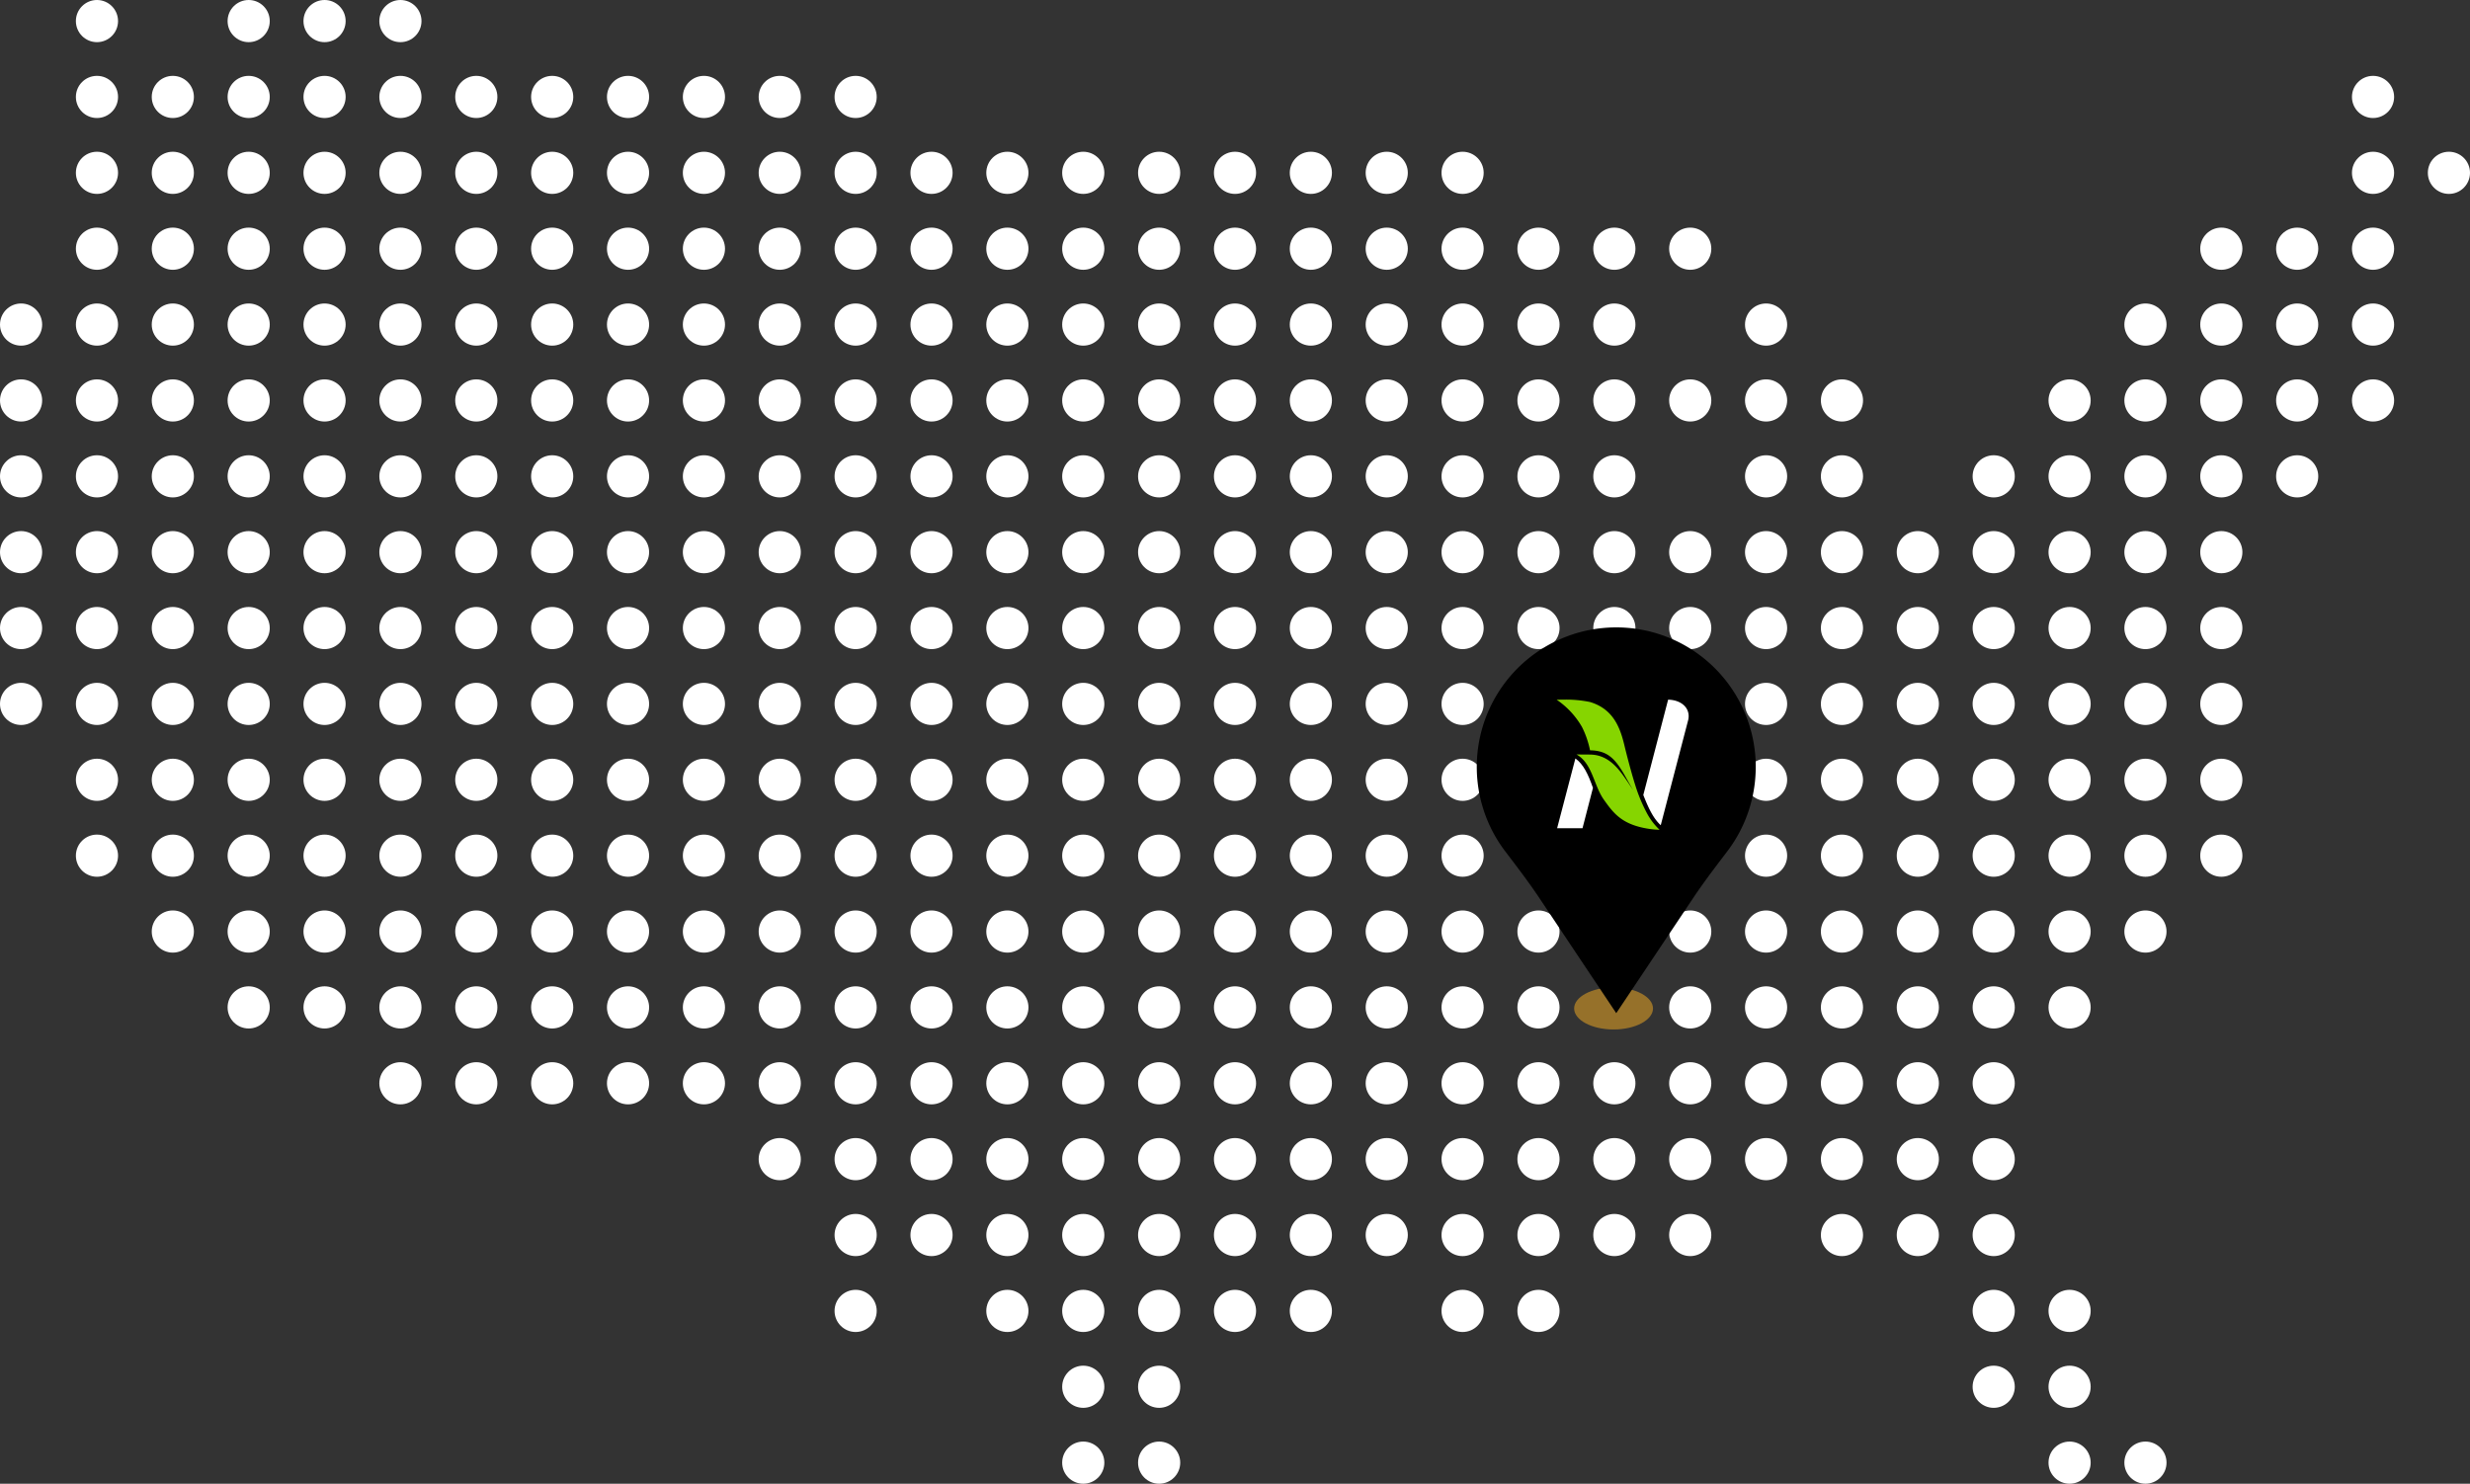 <svg id="map-n" xmlns="http://www.w3.org/2000/svg" width="469.774" height="282.188" viewBox="0 0 469.774 282.188">
  <rect x="0" y="0" width="469.774" height="282.188" fill="#333333" stroke="none"/>
  <g id="noun-usa-2554196">
    <circle id="Ellipse_8" data-name="Ellipse 8" cx="4.009" cy="4.009" r="4.009" transform="translate(14.432)" fill="#fff"/>
    <circle id="Ellipse_9" data-name="Ellipse 9" cx="4.009" cy="4.009" r="4.009" transform="translate(43.287)" fill="#fff"/>
    <circle id="Ellipse_10" data-name="Ellipse 10" cx="4.009" cy="4.009" r="4.009" transform="translate(57.72)" fill="#fff"/>
    <circle id="Ellipse_11" data-name="Ellipse 11" cx="4.009" cy="4.009" r="4.009" transform="translate(72.147)" fill="#fff"/>
    <circle id="Ellipse_12" data-name="Ellipse 12" cx="4.009" cy="4.009" r="4.009" transform="translate(14.432 14.427)" fill="#fff"/>
    <circle id="Ellipse_13" data-name="Ellipse 13" cx="4.009" cy="4.009" r="4.009" transform="translate(28.86 14.427)" fill="#fff"/>
    <circle id="Ellipse_14" data-name="Ellipse 14" cx="4.009" cy="4.009" r="4.009" transform="translate(43.287 14.427)" fill="#fff"/>
    <circle id="Ellipse_15" data-name="Ellipse 15" cx="4.009" cy="4.009" r="4.009" transform="translate(57.72 14.427)" fill="#fff"/>
    <circle id="Ellipse_16" data-name="Ellipse 16" cx="4.009" cy="4.009" r="4.009" transform="translate(72.147 14.427)" fill="#fff"/>
    <circle id="Ellipse_17" data-name="Ellipse 17" cx="4.009" cy="4.009" r="4.009" transform="translate(86.579 14.427)" fill="#fff"/>
    <circle id="Ellipse_18" data-name="Ellipse 18" cx="4.009" cy="4.009" r="4.009" transform="translate(101.012 14.427)" fill="#fff"/>
    <circle id="Ellipse_19" data-name="Ellipse 19" cx="4.009" cy="4.009" r="4.009" transform="translate(115.439 14.427)" fill="#fff"/>
    <circle id="Ellipse_20" data-name="Ellipse 20" cx="4.009" cy="4.009" r="4.009" transform="translate(129.872 14.427)" fill="#fff"/>
    <circle id="Ellipse_21" data-name="Ellipse 21" cx="4.009" cy="4.009" r="4.009" transform="translate(144.294 14.427)" fill="#fff"/>
    <circle id="Ellipse_22" data-name="Ellipse 22" cx="4.009" cy="4.009" r="4.009" transform="translate(158.726 14.427)" fill="#fff"/>
    <circle id="Ellipse_23" data-name="Ellipse 23" cx="4.009" cy="4.009" r="4.009" transform="translate(447.324 14.427)" fill="#fff"/>
    <circle id="Ellipse_24" data-name="Ellipse 24" cx="4.009" cy="4.009" r="4.009" transform="translate(14.432 28.86)" fill="#fff"/>
    <circle id="Ellipse_25" data-name="Ellipse 25" cx="4.009" cy="4.009" r="4.009" transform="translate(28.86 28.86)" fill="#fff"/>
    <circle id="Ellipse_26" data-name="Ellipse 26" cx="4.009" cy="4.009" r="4.009" transform="translate(43.287 28.86)" fill="#fff"/>
    <circle id="Ellipse_27" data-name="Ellipse 27" cx="4.009" cy="4.009" r="4.009" transform="translate(57.72 28.86)" fill="#fff"/>
    <circle id="Ellipse_28" data-name="Ellipse 28" cx="4.009" cy="4.009" r="4.009" transform="translate(72.147 28.86)" fill="#fff"/>
    <circle id="Ellipse_29" data-name="Ellipse 29" cx="4.009" cy="4.009" r="4.009" transform="translate(86.579 28.86)" fill="#fff"/>
    <circle id="Ellipse_30" data-name="Ellipse 30" cx="4.009" cy="4.009" r="4.009" transform="translate(101.012 28.86)" fill="#fff"/>
    <circle id="Ellipse_31" data-name="Ellipse 31" cx="4.009" cy="4.009" r="4.009" transform="translate(115.439 28.86)" fill="#fff"/>
    <circle id="Ellipse_32" data-name="Ellipse 32" cx="4.009" cy="4.009" r="4.009" transform="translate(129.872 28.86)" fill="#fff"/>
    <circle id="Ellipse_33" data-name="Ellipse 33" cx="4.009" cy="4.009" r="4.009" transform="translate(144.294 28.86)" fill="#fff"/>
    <circle id="Ellipse_34" data-name="Ellipse 34" cx="4.009" cy="4.009" r="4.009" transform="translate(158.726 28.86)" fill="#fff"/>
    <circle id="Ellipse_35" data-name="Ellipse 35" cx="4.009" cy="4.009" r="4.009" transform="translate(173.159 28.86)" fill="#fff"/>
    <circle id="Ellipse_36" data-name="Ellipse 36" cx="4.009" cy="4.009" r="4.009" transform="translate(187.586 28.86)" fill="#fff"/>
    <circle id="Ellipse_37" data-name="Ellipse 37" cx="4.009" cy="4.009" r="4.009" transform="translate(202.018 28.86)" fill="#fff"/>
    <circle id="Ellipse_38" data-name="Ellipse 38" cx="4.009" cy="4.009" r="4.009" transform="translate(216.451 28.86)" fill="#fff"/>
    <circle id="Ellipse_39" data-name="Ellipse 39" cx="4.009" cy="4.009" r="4.009" transform="translate(230.878 28.86)" fill="#fff"/>
    <circle id="Ellipse_40" data-name="Ellipse 40" cx="4.009" cy="4.009" r="4.009" transform="translate(245.305 28.86)" fill="#fff"/>
    <circle id="Ellipse_41" data-name="Ellipse 41" cx="4.009" cy="4.009" r="4.009" transform="translate(259.738 28.86)" fill="#fff"/>
    <circle id="Ellipse_42" data-name="Ellipse 42" cx="4.009" cy="4.009" r="4.009" transform="translate(274.165 28.86)" fill="#fff"/>
    <circle id="Ellipse_43" data-name="Ellipse 43" cx="4.009" cy="4.009" r="4.009" transform="translate(447.324 28.86)" fill="#fff"/>
    <circle id="Ellipse_44" data-name="Ellipse 44" cx="4.009" cy="4.009" r="4.009" transform="translate(461.756 28.86)" fill="#fff"/>
    <circle id="Ellipse_45" data-name="Ellipse 45" cx="4.009" cy="4.009" r="4.009" transform="translate(14.432 43.292)" fill="#fff"/>
    <circle id="Ellipse_46" data-name="Ellipse 46" cx="4.009" cy="4.009" r="4.009" transform="translate(28.86 43.292)" fill="#fff"/>
    <circle id="Ellipse_47" data-name="Ellipse 47" cx="4.009" cy="4.009" r="4.009" transform="translate(43.287 43.292)" fill="#fff"/>
    <circle id="Ellipse_48" data-name="Ellipse 48" cx="4.009" cy="4.009" r="4.009" transform="translate(57.72 43.292)" fill="#fff"/>
    <circle id="Ellipse_49" data-name="Ellipse 49" cx="4.009" cy="4.009" r="4.009" transform="translate(72.147 43.292)" fill="#fff"/>
    <circle id="Ellipse_50" data-name="Ellipse 50" cx="4.009" cy="4.009" r="4.009" transform="translate(86.579 43.292)" fill="#fff"/>
    <circle id="Ellipse_51" data-name="Ellipse 51" cx="4.009" cy="4.009" r="4.009" transform="translate(101.012 43.292)" fill="#fff"/>
    <circle id="Ellipse_52" data-name="Ellipse 52" cx="4.009" cy="4.009" r="4.009" transform="translate(115.439 43.292)" fill="#fff"/>
    <circle id="Ellipse_53" data-name="Ellipse 53" cx="4.009" cy="4.009" r="4.009" transform="translate(129.872 43.292)" fill="#fff"/>
    <circle id="Ellipse_54" data-name="Ellipse 54" cx="4.009" cy="4.009" r="4.009" transform="translate(144.294 43.292)" fill="#fff"/>
    <circle id="Ellipse_55" data-name="Ellipse 55" cx="4.009" cy="4.009" r="4.009" transform="translate(158.726 43.292)" fill="#fff"/>
    <circle id="Ellipse_56" data-name="Ellipse 56" cx="4.009" cy="4.009" r="4.009" transform="translate(173.159 43.292)" fill="#fff"/>
    <circle id="Ellipse_57" data-name="Ellipse 57" cx="4.009" cy="4.009" r="4.009" transform="translate(187.586 43.292)" fill="#fff"/>
    <circle id="Ellipse_58" data-name="Ellipse 58" cx="4.009" cy="4.009" r="4.009" transform="translate(202.018 43.292)" fill="#fff"/>
    <circle id="Ellipse_59" data-name="Ellipse 59" cx="4.009" cy="4.009" r="4.009" transform="translate(216.451 43.292)" fill="#fff"/>
    <circle id="Ellipse_60" data-name="Ellipse 60" cx="4.009" cy="4.009" r="4.009" transform="translate(230.878 43.292)" fill="#fff"/>
    <circle id="Ellipse_61" data-name="Ellipse 61" cx="4.009" cy="4.009" r="4.009" transform="translate(245.305 43.292)" fill="#fff"/>
    <circle id="Ellipse_62" data-name="Ellipse 62" cx="4.009" cy="4.009" r="4.009" transform="translate(259.738 43.292)" fill="#fff"/>
    <circle id="Ellipse_63" data-name="Ellipse 63" cx="4.009" cy="4.009" r="4.009" transform="translate(274.165 43.292)" fill="#fff"/>
    <circle id="Ellipse_64" data-name="Ellipse 64" cx="4.009" cy="4.009" r="4.009" transform="translate(288.598 43.292)" fill="#fff"/>
    <circle id="Ellipse_65" data-name="Ellipse 65" cx="4.009" cy="4.009" r="4.009" transform="translate(303.03 43.292)" fill="#fff"/>
    <circle id="Ellipse_66" data-name="Ellipse 66" cx="4.009" cy="4.009" r="4.009" transform="translate(317.458 43.292)" fill="#fff"/>
    <circle id="Ellipse_67" data-name="Ellipse 67" cx="4.009" cy="4.009" r="4.009" transform="translate(418.469 43.292)" fill="#fff"/>
    <circle id="Ellipse_68" data-name="Ellipse 68" cx="4.009" cy="4.009" r="4.009" transform="translate(432.897 43.292)" fill="#fff"/>
    <circle id="Ellipse_69" data-name="Ellipse 69" cx="4.009" cy="4.009" r="4.009" transform="translate(447.324 43.292)" fill="#fff"/>
    <circle id="Ellipse_70" data-name="Ellipse 70" cx="4.009" cy="4.009" r="4.009" transform="translate(0 57.72)" fill="#fff"/>
    <circle id="Ellipse_71" data-name="Ellipse 71" cx="4.009" cy="4.009" r="4.009" transform="translate(14.432 57.72)" fill="#fff"/>
    <circle id="Ellipse_72" data-name="Ellipse 72" cx="4.009" cy="4.009" r="4.009" transform="translate(28.86 57.72)" fill="#fff"/>
    <circle id="Ellipse_73" data-name="Ellipse 73" cx="4.009" cy="4.009" r="4.009" transform="translate(43.287 57.72)" fill="#fff"/>
    <circle id="Ellipse_74" data-name="Ellipse 74" cx="4.009" cy="4.009" r="4.009" transform="translate(57.72 57.72)" fill="#fff"/>
    <circle id="Ellipse_75" data-name="Ellipse 75" cx="4.009" cy="4.009" r="4.009" transform="translate(72.147 57.72)" fill="#fff"/>
    <circle id="Ellipse_76" data-name="Ellipse 76" cx="4.009" cy="4.009" r="4.009" transform="translate(86.579 57.72)" fill="#fff"/>
    <circle id="Ellipse_77" data-name="Ellipse 77" cx="4.009" cy="4.009" r="4.009" transform="translate(101.012 57.72)" fill="#fff"/>
    <circle id="Ellipse_78" data-name="Ellipse 78" cx="4.009" cy="4.009" r="4.009" transform="translate(115.439 57.72)" fill="#fff"/>
    <circle id="Ellipse_79" data-name="Ellipse 79" cx="4.009" cy="4.009" r="4.009" transform="translate(129.872 57.72)" fill="#fff"/>
    <circle id="Ellipse_80" data-name="Ellipse 80" cx="4.009" cy="4.009" r="4.009" transform="translate(144.294 57.72)" fill="#fff"/>
    <circle id="Ellipse_81" data-name="Ellipse 81" cx="4.009" cy="4.009" r="4.009" transform="translate(158.726 57.72)" fill="#fff"/>
    <circle id="Ellipse_82" data-name="Ellipse 82" cx="4.009" cy="4.009" r="4.009" transform="translate(173.159 57.72)" fill="#fff"/>
    <circle id="Ellipse_83" data-name="Ellipse 83" cx="4.009" cy="4.009" r="4.009" transform="translate(187.586 57.72)" fill="#fff"/>
    <circle id="Ellipse_84" data-name="Ellipse 84" cx="4.009" cy="4.009" r="4.009" transform="translate(202.018 57.72)" fill="#fff"/>
    <circle id="Ellipse_85" data-name="Ellipse 85" cx="4.009" cy="4.009" r="4.009" transform="translate(216.451 57.72)" fill="#fff"/>
    <circle id="Ellipse_86" data-name="Ellipse 86" cx="4.009" cy="4.009" r="4.009" transform="translate(230.878 57.72)" fill="#fff"/>
    <circle id="Ellipse_87" data-name="Ellipse 87" cx="4.009" cy="4.009" r="4.009" transform="translate(245.305 57.72)" fill="#fff"/>
    <circle id="Ellipse_88" data-name="Ellipse 88" cx="4.009" cy="4.009" r="4.009" transform="translate(259.738 57.72)" fill="#fff"/>
    <circle id="Ellipse_89" data-name="Ellipse 89" cx="4.009" cy="4.009" r="4.009" transform="translate(274.165 57.72)" fill="#fff"/>
    <circle id="Ellipse_90" data-name="Ellipse 90" cx="4.009" cy="4.009" r="4.009" transform="translate(288.598 57.72)" fill="#fff"/>
    <circle id="Ellipse_91" data-name="Ellipse 91" cx="4.009" cy="4.009" r="4.009" transform="translate(303.03 57.72)" fill="#fff"/>
    <circle id="Ellipse_92" data-name="Ellipse 92" cx="4.009" cy="4.009" r="4.009" transform="translate(331.885 57.72)" fill="#fff"/>
    <circle id="Ellipse_93" data-name="Ellipse 93" cx="4.009" cy="4.009" r="4.009" transform="translate(404.037 57.72)" fill="#fff"/>
    <circle id="Ellipse_94" data-name="Ellipse 94" cx="4.009" cy="4.009" r="4.009" transform="translate(418.469 57.72)" fill="#fff"/>
    <circle id="Ellipse_95" data-name="Ellipse 95" cx="4.009" cy="4.009" r="4.009" transform="translate(432.897 57.72)" fill="#fff"/>
    <circle id="Ellipse_96" data-name="Ellipse 96" cx="4.009" cy="4.009" r="4.009" transform="translate(447.324 57.72)" fill="#fff"/>
    <circle id="Ellipse_97" data-name="Ellipse 97" cx="4.009" cy="4.009" r="4.009" transform="translate(0 72.152)" fill="#fff"/>
    <circle id="Ellipse_98" data-name="Ellipse 98" cx="4.009" cy="4.009" r="4.009" transform="translate(14.432 72.152)" fill="#fff"/>
    <circle id="Ellipse_99" data-name="Ellipse 99" cx="4.009" cy="4.009" r="4.009" transform="translate(28.86 72.152)" fill="#fff"/>
    <circle id="Ellipse_100" data-name="Ellipse 100" cx="4.009" cy="4.009" r="4.009" transform="translate(43.287 72.152)" fill="#fff"/>
    <circle id="Ellipse_101" data-name="Ellipse 101" cx="4.009" cy="4.009" r="4.009" transform="translate(57.72 72.152)" fill="#fff"/>
    <circle id="Ellipse_102" data-name="Ellipse 102" cx="4.009" cy="4.009" r="4.009" transform="translate(72.147 72.152)" fill="#fff"/>
    <circle id="Ellipse_103" data-name="Ellipse 103" cx="4.009" cy="4.009" r="4.009" transform="translate(86.579 72.152)" fill="#fff"/>
    <circle id="Ellipse_104" data-name="Ellipse 104" cx="4.009" cy="4.009" r="4.009" transform="translate(101.012 72.152)" fill="#fff"/>
    <circle id="Ellipse_105" data-name="Ellipse 105" cx="4.009" cy="4.009" r="4.009" transform="translate(115.439 72.152)" fill="#fff"/>
    <circle id="Ellipse_106" data-name="Ellipse 106" cx="4.009" cy="4.009" r="4.009" transform="translate(129.872 72.152)" fill="#fff"/>
    <circle id="Ellipse_107" data-name="Ellipse 107" cx="4.009" cy="4.009" r="4.009" transform="translate(144.294 72.152)" fill="#fff"/>
    <circle id="Ellipse_108" data-name="Ellipse 108" cx="4.009" cy="4.009" r="4.009" transform="translate(158.726 72.152)" fill="#fff"/>
    <circle id="Ellipse_109" data-name="Ellipse 109" cx="4.009" cy="4.009" r="4.009" transform="translate(173.159 72.152)" fill="#fff"/>
    <circle id="Ellipse_110" data-name="Ellipse 110" cx="4.009" cy="4.009" r="4.009" transform="translate(187.586 72.152)" fill="#fff"/>
    <circle id="Ellipse_111" data-name="Ellipse 111" cx="4.009" cy="4.009" r="4.009" transform="translate(202.018 72.152)" fill="#fff"/>
    <circle id="Ellipse_112" data-name="Ellipse 112" cx="4.009" cy="4.009" r="4.009" transform="translate(216.451 72.152)" fill="#fff"/>
    <circle id="Ellipse_113" data-name="Ellipse 113" cx="4.009" cy="4.009" r="4.009" transform="translate(230.878 72.152)" fill="#fff"/>
    <circle id="Ellipse_114" data-name="Ellipse 114" cx="4.009" cy="4.009" r="4.009" transform="translate(245.305 72.152)" fill="#fff"/>
    <circle id="Ellipse_115" data-name="Ellipse 115" cx="4.009" cy="4.009" r="4.009" transform="translate(259.738 72.152)" fill="#fff"/>
    <circle id="Ellipse_116" data-name="Ellipse 116" cx="4.009" cy="4.009" r="4.009" transform="translate(274.165 72.152)" fill="#fff"/>
    <circle id="Ellipse_117" data-name="Ellipse 117" cx="4.009" cy="4.009" r="4.009" transform="translate(288.598 72.152)" fill="#fff"/>
    <circle id="Ellipse_118" data-name="Ellipse 118" cx="4.009" cy="4.009" r="4.009" transform="translate(303.03 72.152)" fill="#fff"/>
    <circle id="Ellipse_119" data-name="Ellipse 119" cx="4.009" cy="4.009" r="4.009" transform="translate(317.458 72.152)" fill="#fff"/>
    <circle id="Ellipse_120" data-name="Ellipse 120" cx="4.009" cy="4.009" r="4.009" transform="translate(331.885 72.152)" fill="#fff"/>
    <circle id="Ellipse_121" data-name="Ellipse 121" cx="4.009" cy="4.009" r="4.009" transform="translate(346.317 72.152)" fill="#fff"/>
    <circle id="Ellipse_122" data-name="Ellipse 122" cx="4.009" cy="4.009" r="4.009" transform="translate(389.61 72.152)" fill="#fff"/>
    <circle id="Ellipse_123" data-name="Ellipse 123" cx="4.009" cy="4.009" r="4.009" transform="translate(404.037 72.152)" fill="#fff"/>
    <circle id="Ellipse_124" data-name="Ellipse 124" cx="4.009" cy="4.009" r="4.009" transform="translate(418.469 72.152)" fill="#fff"/>
    <circle id="Ellipse_125" data-name="Ellipse 125" cx="4.009" cy="4.009" r="4.009" transform="translate(432.897 72.152)" fill="#fff"/>
    <circle id="Ellipse_126" data-name="Ellipse 126" cx="4.009" cy="4.009" r="4.009" transform="translate(447.324 72.152)" fill="#fff"/>
    <circle id="Ellipse_127" data-name="Ellipse 127" cx="4.009" cy="4.009" r="4.009" transform="translate(0 86.585)" fill="#fff"/>
    <circle id="Ellipse_128" data-name="Ellipse 128" cx="4.009" cy="4.009" r="4.009" transform="translate(14.432 86.585)" fill="#fff"/>
    <circle id="Ellipse_129" data-name="Ellipse 129" cx="4.009" cy="4.009" r="4.009" transform="translate(28.86 86.585)" fill="#fff"/>
    <circle id="Ellipse_130" data-name="Ellipse 130" cx="4.009" cy="4.009" r="4.009" transform="translate(43.287 86.585)" fill="#fff"/>
    <circle id="Ellipse_131" data-name="Ellipse 131" cx="4.009" cy="4.009" r="4.009" transform="translate(57.72 86.585)" fill="#fff"/>
    <circle id="Ellipse_132" data-name="Ellipse 132" cx="4.009" cy="4.009" r="4.009" transform="translate(72.147 86.585)" fill="#fff"/>
    <circle id="Ellipse_133" data-name="Ellipse 133" cx="4.009" cy="4.009" r="4.009" transform="translate(86.579 86.585)" fill="#fff"/>
    <circle id="Ellipse_134" data-name="Ellipse 134" cx="4.009" cy="4.009" r="4.009" transform="translate(101.012 86.585)" fill="#fff"/>
    <circle id="Ellipse_135" data-name="Ellipse 135" cx="4.009" cy="4.009" r="4.009" transform="translate(115.439 86.585)" fill="#fff"/>
    <circle id="Ellipse_136" data-name="Ellipse 136" cx="4.009" cy="4.009" r="4.009" transform="translate(129.872 86.585)" fill="#fff"/>
    <circle id="Ellipse_137" data-name="Ellipse 137" cx="4.009" cy="4.009" r="4.009" transform="translate(144.294 86.585)" fill="#fff"/>
    <circle id="Ellipse_138" data-name="Ellipse 138" cx="4.009" cy="4.009" r="4.009" transform="translate(158.726 86.585)" fill="#fff"/>
    <circle id="Ellipse_139" data-name="Ellipse 139" cx="4.009" cy="4.009" r="4.009" transform="translate(173.159 86.585)" fill="#fff"/>
    <circle id="Ellipse_140" data-name="Ellipse 140" cx="4.009" cy="4.009" r="4.009" transform="translate(187.586 86.585)" fill="#fff"/>
    <circle id="Ellipse_141" data-name="Ellipse 141" cx="4.009" cy="4.009" r="4.009" transform="translate(202.018 86.585)" fill="#fff"/>
    <circle id="Ellipse_142" data-name="Ellipse 142" cx="4.009" cy="4.009" r="4.009" transform="translate(216.451 86.585)" fill="#fff"/>
    <circle id="Ellipse_143" data-name="Ellipse 143" cx="4.009" cy="4.009" r="4.009" transform="translate(230.878 86.585)" fill="#fff"/>
    <circle id="Ellipse_144" data-name="Ellipse 144" cx="4.009" cy="4.009" r="4.009" transform="translate(245.305 86.585)" fill="#fff"/>
    <circle id="Ellipse_145" data-name="Ellipse 145" cx="4.009" cy="4.009" r="4.009" transform="translate(259.738 86.585)" fill="#fff"/>
    <circle id="Ellipse_146" data-name="Ellipse 146" cx="4.009" cy="4.009" r="4.009" transform="translate(274.165 86.585)" fill="#fff"/>
    <circle id="Ellipse_147" data-name="Ellipse 147" cx="4.009" cy="4.009" r="4.009" transform="translate(288.598 86.585)" fill="#fff"/>
    <circle id="Ellipse_148" data-name="Ellipse 148" cx="4.009" cy="4.009" r="4.009" transform="translate(303.03 86.585)" fill="#fff"/>
    <circle id="Ellipse_149" data-name="Ellipse 149" cx="4.009" cy="4.009" r="4.009" transform="translate(331.885 86.585)" fill="#fff"/>
    <circle id="Ellipse_150" data-name="Ellipse 150" cx="4.009" cy="4.009" r="4.009" transform="translate(346.317 86.585)" fill="#fff"/>
    <circle id="Ellipse_151" data-name="Ellipse 151" cx="4.009" cy="4.009" r="4.009" transform="translate(375.177 86.585)" fill="#fff"/>
    <circle id="Ellipse_152" data-name="Ellipse 152" cx="4.009" cy="4.009" r="4.009" transform="translate(389.61 86.585)" fill="#fff"/>
    <circle id="Ellipse_153" data-name="Ellipse 153" cx="4.009" cy="4.009" r="4.009" transform="translate(404.037 86.585)" fill="#fff"/>
    <circle id="Ellipse_154" data-name="Ellipse 154" cx="4.009" cy="4.009" r="4.009" transform="translate(418.469 86.585)" fill="#fff"/>
    <circle id="Ellipse_155" data-name="Ellipse 155" cx="4.009" cy="4.009" r="4.009" transform="translate(432.897 86.585)" fill="#fff"/>
    <circle id="Ellipse_156" data-name="Ellipse 156" cx="4.009" cy="4.009" r="4.009" transform="translate(0 101.007)" fill="#fff"/>
    <circle id="Ellipse_157" data-name="Ellipse 157" cx="4.009" cy="4.009" r="4.009" transform="translate(14.432 101.007)" fill="#fff"/>
    <circle id="Ellipse_158" data-name="Ellipse 158" cx="4.009" cy="4.009" r="4.009" transform="translate(28.86 101.007)" fill="#fff"/>
    <circle id="Ellipse_159" data-name="Ellipse 159" cx="4.009" cy="4.009" r="4.009" transform="translate(43.287 101.007)" fill="#fff"/>
    <circle id="Ellipse_160" data-name="Ellipse 160" cx="4.009" cy="4.009" r="4.009" transform="translate(57.72 101.007)" fill="#fff"/>
    <circle id="Ellipse_161" data-name="Ellipse 161" cx="4.009" cy="4.009" r="4.009" transform="translate(72.147 101.007)" fill="#fff"/>
    <circle id="Ellipse_162" data-name="Ellipse 162" cx="4.009" cy="4.009" r="4.009" transform="translate(86.579 101.007)" fill="#fff"/>
    <circle id="Ellipse_163" data-name="Ellipse 163" cx="4.009" cy="4.009" r="4.009" transform="translate(101.012 101.007)" fill="#fff"/>
    <circle id="Ellipse_164" data-name="Ellipse 164" cx="4.009" cy="4.009" r="4.009" transform="translate(115.439 101.007)" fill="#fff"/>
    <circle id="Ellipse_165" data-name="Ellipse 165" cx="4.009" cy="4.009" r="4.009" transform="translate(129.872 101.007)" fill="#fff"/>
    <circle id="Ellipse_166" data-name="Ellipse 166" cx="4.009" cy="4.009" r="4.009" transform="translate(144.294 101.007)" fill="#fff"/>
    <circle id="Ellipse_167" data-name="Ellipse 167" cx="4.009" cy="4.009" r="4.009" transform="translate(158.726 101.007)" fill="#fff"/>
    <circle id="Ellipse_168" data-name="Ellipse 168" cx="4.009" cy="4.009" r="4.009" transform="translate(173.159 101.007)" fill="#fff"/>
    <circle id="Ellipse_169" data-name="Ellipse 169" cx="4.009" cy="4.009" r="4.009" transform="translate(187.586 101.007)" fill="#fff"/>
    <circle id="Ellipse_170" data-name="Ellipse 170" cx="4.009" cy="4.009" r="4.009" transform="translate(202.018 101.007)" fill="#fff"/>
    <circle id="Ellipse_171" data-name="Ellipse 171" cx="4.009" cy="4.009" r="4.009" transform="translate(216.451 101.007)" fill="#fff"/>
    <circle id="Ellipse_172" data-name="Ellipse 172" cx="4.009" cy="4.009" r="4.009" transform="translate(230.878 101.007)" fill="#fff"/>
    <circle id="Ellipse_173" data-name="Ellipse 173" cx="4.009" cy="4.009" r="4.009" transform="translate(245.305 101.007)" fill="#fff"/>
    <circle id="Ellipse_174" data-name="Ellipse 174" cx="4.009" cy="4.009" r="4.009" transform="translate(259.738 101.007)" fill="#fff"/>
    <circle id="Ellipse_175" data-name="Ellipse 175" cx="4.009" cy="4.009" r="4.009" transform="translate(274.165 101.007)" fill="#fff"/>
    <circle id="Ellipse_176" data-name="Ellipse 176" cx="4.009" cy="4.009" r="4.009" transform="translate(288.598 101.007)" fill="#fff"/>
    <circle id="Ellipse_177" data-name="Ellipse 177" cx="4.009" cy="4.009" r="4.009" transform="translate(303.03 101.007)" fill="#fff"/>
    <circle id="Ellipse_178" data-name="Ellipse 178" cx="4.009" cy="4.009" r="4.009" transform="translate(317.458 101.007)" fill="#fff"/>
    <circle id="Ellipse_179" data-name="Ellipse 179" cx="4.009" cy="4.009" r="4.009" transform="translate(331.885 101.007)" fill="#fff"/>
    <circle id="Ellipse_180" data-name="Ellipse 180" cx="4.009" cy="4.009" r="4.009" transform="translate(346.317 101.007)" fill="#fff"/>
    <circle id="Ellipse_181" data-name="Ellipse 181" cx="4.009" cy="4.009" r="4.009" transform="translate(360.745 101.007)" fill="#fff"/>
    <circle id="Ellipse_182" data-name="Ellipse 182" cx="4.009" cy="4.009" r="4.009" transform="translate(375.177 101.007)" fill="#fff"/>
    <circle id="Ellipse_183" data-name="Ellipse 183" cx="4.009" cy="4.009" r="4.009" transform="translate(389.61 101.007)" fill="#fff"/>
    <circle id="Ellipse_184" data-name="Ellipse 184" cx="4.009" cy="4.009" r="4.009" transform="translate(404.037 101.007)" fill="#fff"/>
    <circle id="Ellipse_185" data-name="Ellipse 185" cx="4.009" cy="4.009" r="4.009" transform="translate(418.469 101.007)" fill="#fff"/>
    <circle id="Ellipse_186" data-name="Ellipse 186" cx="4.009" cy="4.009" r="4.009" transform="translate(0 115.439)" fill="#fff"/>
    <circle id="Ellipse_187" data-name="Ellipse 187" cx="4.009" cy="4.009" r="4.009" transform="translate(14.432 115.439)" fill="#fff"/>
    <circle id="Ellipse_188" data-name="Ellipse 188" cx="4.009" cy="4.009" r="4.009" transform="translate(28.86 115.439)" fill="#fff"/>
    <circle id="Ellipse_189" data-name="Ellipse 189" cx="4.009" cy="4.009" r="4.009" transform="translate(43.287 115.439)" fill="#fff"/>
    <circle id="Ellipse_190" data-name="Ellipse 190" cx="4.009" cy="4.009" r="4.009" transform="translate(57.72 115.439)" fill="#fff"/>
    <circle id="Ellipse_191" data-name="Ellipse 191" cx="4.009" cy="4.009" r="4.009" transform="translate(72.147 115.439)" fill="#fff"/>
    <circle id="Ellipse_192" data-name="Ellipse 192" cx="4.009" cy="4.009" r="4.009" transform="translate(86.579 115.439)" fill="#fff"/>
    <circle id="Ellipse_193" data-name="Ellipse 193" cx="4.009" cy="4.009" r="4.009" transform="translate(101.012 115.439)" fill="#fff"/>
    <circle id="Ellipse_194" data-name="Ellipse 194" cx="4.009" cy="4.009" r="4.009" transform="translate(115.439 115.439)" fill="#fff"/>
    <circle id="Ellipse_195" data-name="Ellipse 195" cx="4.009" cy="4.009" r="4.009" transform="translate(129.872 115.439)" fill="#fff"/>
    <circle id="Ellipse_196" data-name="Ellipse 196" cx="4.009" cy="4.009" r="4.009" transform="translate(144.294 115.439)" fill="#fff"/>
    <circle id="Ellipse_197" data-name="Ellipse 197" cx="4.009" cy="4.009" r="4.009" transform="translate(158.726 115.439)" fill="#fff"/>
    <circle id="Ellipse_198" data-name="Ellipse 198" cx="4.009" cy="4.009" r="4.009" transform="translate(173.159 115.439)" fill="#fff"/>
    <circle id="Ellipse_199" data-name="Ellipse 199" cx="4.009" cy="4.009" r="4.009" transform="translate(187.586 115.439)" fill="#fff"/>
    <circle id="Ellipse_200" data-name="Ellipse 200" cx="4.009" cy="4.009" r="4.009" transform="translate(202.018 115.439)" fill="#fff"/>
    <circle id="Ellipse_201" data-name="Ellipse 201" cx="4.009" cy="4.009" r="4.009" transform="translate(216.451 115.439)" fill="#fff"/>
    <circle id="Ellipse_202" data-name="Ellipse 202" cx="4.009" cy="4.009" r="4.009" transform="translate(230.878 115.439)" fill="#fff"/>
    <circle id="Ellipse_203" data-name="Ellipse 203" cx="4.009" cy="4.009" r="4.009" transform="translate(245.305 115.439)" fill="#fff"/>
    <circle id="Ellipse_204" data-name="Ellipse 204" cx="4.009" cy="4.009" r="4.009" transform="translate(259.738 115.439)" fill="#fff"/>
    <circle id="Ellipse_205" data-name="Ellipse 205" cx="4.009" cy="4.009" r="4.009" transform="translate(274.165 115.439)" fill="#fff"/>
    <circle id="Ellipse_206" data-name="Ellipse 206" cx="4.009" cy="4.009" r="4.009" transform="translate(288.598 115.439)" fill="#fff"/>
    <circle id="Ellipse_207" data-name="Ellipse 207" cx="4.009" cy="4.009" r="4.009" transform="translate(303.03 115.439)" fill="#fff"/>
    <circle id="Ellipse_208" data-name="Ellipse 208" cx="4.009" cy="4.009" r="4.009" transform="translate(317.458 115.439)" fill="#fff"/>
    <circle id="Ellipse_209" data-name="Ellipse 209" cx="4.009" cy="4.009" r="4.009" transform="translate(331.885 115.439)" fill="#fff"/>
    <circle id="Ellipse_210" data-name="Ellipse 210" cx="4.009" cy="4.009" r="4.009" transform="translate(346.317 115.439)" fill="#fff"/>
    <circle id="Ellipse_211" data-name="Ellipse 211" cx="4.009" cy="4.009" r="4.009" transform="translate(360.745 115.439)" fill="#fff"/>
    <circle id="Ellipse_212" data-name="Ellipse 212" cx="4.009" cy="4.009" r="4.009" transform="translate(375.177 115.439)" fill="#fff"/>
    <circle id="Ellipse_213" data-name="Ellipse 213" cx="4.009" cy="4.009" r="4.009" transform="translate(389.61 115.439)" fill="#fff"/>
    <circle id="Ellipse_214" data-name="Ellipse 214" cx="4.009" cy="4.009" r="4.009" transform="translate(404.037 115.439)" fill="#fff"/>
    <circle id="Ellipse_215" data-name="Ellipse 215" cx="4.009" cy="4.009" r="4.009" transform="translate(418.469 115.439)" fill="#fff"/>
    <circle id="Ellipse_216" data-name="Ellipse 216" cx="4.009" cy="4.009" r="4.009" transform="translate(0 129.866)" fill="#fff"/>
    <circle id="Ellipse_217" data-name="Ellipse 217" cx="4.009" cy="4.009" r="4.009" transform="translate(14.432 129.866)" fill="#fff"/>
    <circle id="Ellipse_218" data-name="Ellipse 218" cx="4.009" cy="4.009" r="4.009" transform="translate(28.86 129.866)" fill="#fff"/>
    <circle id="Ellipse_219" data-name="Ellipse 219" cx="4.009" cy="4.009" r="4.009" transform="translate(43.287 129.866)" fill="#fff"/>
    <circle id="Ellipse_220" data-name="Ellipse 220" cx="4.009" cy="4.009" r="4.009" transform="translate(57.72 129.866)" fill="#fff"/>
    <circle id="Ellipse_221" data-name="Ellipse 221" cx="4.009" cy="4.009" r="4.009" transform="translate(72.147 129.866)" fill="#fff"/>
    <circle id="Ellipse_222" data-name="Ellipse 222" cx="4.009" cy="4.009" r="4.009" transform="translate(86.579 129.866)" fill="#fff"/>
    <circle id="Ellipse_223" data-name="Ellipse 223" cx="4.009" cy="4.009" r="4.009" transform="translate(101.012 129.866)" fill="#fff"/>
    <circle id="Ellipse_224" data-name="Ellipse 224" cx="4.009" cy="4.009" r="4.009" transform="translate(115.439 129.866)" fill="#fff"/>
    <circle id="Ellipse_225" data-name="Ellipse 225" cx="4.009" cy="4.009" r="4.009" transform="translate(129.872 129.866)" fill="#fff"/>
    <circle id="Ellipse_226" data-name="Ellipse 226" cx="4.009" cy="4.009" r="4.009" transform="translate(144.294 129.866)" fill="#fff"/>
    <circle id="Ellipse_227" data-name="Ellipse 227" cx="4.009" cy="4.009" r="4.009" transform="translate(158.726 129.866)" fill="#fff"/>
    <circle id="Ellipse_228" data-name="Ellipse 228" cx="4.009" cy="4.009" r="4.009" transform="translate(173.159 129.866)" fill="#fff"/>
    <circle id="Ellipse_229" data-name="Ellipse 229" cx="4.009" cy="4.009" r="4.009" transform="translate(187.586 129.866)" fill="#fff"/>
    <circle id="Ellipse_230" data-name="Ellipse 230" cx="4.009" cy="4.009" r="4.009" transform="translate(202.018 129.866)" fill="#fff"/>
    <circle id="Ellipse_231" data-name="Ellipse 231" cx="4.009" cy="4.009" r="4.009" transform="translate(216.451 129.866)" fill="#fff"/>
    <circle id="Ellipse_232" data-name="Ellipse 232" cx="4.009" cy="4.009" r="4.009" transform="translate(230.878 129.866)" fill="#fff"/>
    <circle id="Ellipse_233" data-name="Ellipse 233" cx="4.009" cy="4.009" r="4.009" transform="translate(245.305 129.866)" fill="#fff"/>
    <circle id="Ellipse_234" data-name="Ellipse 234" cx="4.009" cy="4.009" r="4.009" transform="translate(259.738 129.866)" fill="#fff"/>
    <circle id="Ellipse_235" data-name="Ellipse 235" cx="4.009" cy="4.009" r="4.009" transform="translate(274.165 129.866)" fill="#fff"/>
    <circle id="Ellipse_236" data-name="Ellipse 236" cx="4.009" cy="4.009" r="4.009" transform="translate(288.598 129.866)" fill="#fff"/>
    <circle id="Ellipse_237" data-name="Ellipse 237" cx="4.009" cy="4.009" r="4.009" transform="translate(303.03 129.866)" fill="#fff"/>
    <circle id="Ellipse_238" data-name="Ellipse 238" cx="4.009" cy="4.009" r="4.009" transform="translate(317.458 129.866)" fill="#fff"/>
    <circle id="Ellipse_239" data-name="Ellipse 239" cx="4.009" cy="4.009" r="4.009" transform="translate(331.885 129.866)" fill="#fff"/>
    <circle id="Ellipse_240" data-name="Ellipse 240" cx="4.009" cy="4.009" r="4.009" transform="translate(346.317 129.866)" fill="#fff"/>
    <circle id="Ellipse_241" data-name="Ellipse 241" cx="4.009" cy="4.009" r="4.009" transform="translate(360.745 129.866)" fill="#fff"/>
    <circle id="Ellipse_242" data-name="Ellipse 242" cx="4.009" cy="4.009" r="4.009" transform="translate(375.177 129.866)" fill="#fff"/>
    <circle id="Ellipse_243" data-name="Ellipse 243" cx="4.009" cy="4.009" r="4.009" transform="translate(389.61 129.866)" fill="#fff"/>
    <circle id="Ellipse_244" data-name="Ellipse 244" cx="4.009" cy="4.009" r="4.009" transform="translate(404.037 129.866)" fill="#fff"/>
    <circle id="Ellipse_245" data-name="Ellipse 245" cx="4.009" cy="4.009" r="4.009" transform="translate(418.469 129.866)" fill="#fff"/>
    <circle id="Ellipse_246" data-name="Ellipse 246" cx="4.009" cy="4.009" r="4.009" transform="translate(14.432 144.299)" fill="#fff"/>
    <circle id="Ellipse_247" data-name="Ellipse 247" cx="4.009" cy="4.009" r="4.009" transform="translate(28.86 144.299)" fill="#fff"/>
    <circle id="Ellipse_248" data-name="Ellipse 248" cx="4.009" cy="4.009" r="4.009" transform="translate(43.287 144.299)" fill="#fff"/>
    <circle id="Ellipse_249" data-name="Ellipse 249" cx="4.009" cy="4.009" r="4.009" transform="translate(57.72 144.299)" fill="#fff"/>
    <circle id="Ellipse_250" data-name="Ellipse 250" cx="4.009" cy="4.009" r="4.009" transform="translate(72.147 144.299)" fill="#fff"/>
    <circle id="Ellipse_251" data-name="Ellipse 251" cx="4.009" cy="4.009" r="4.009" transform="translate(86.579 144.299)" fill="#fff"/>
    <circle id="Ellipse_252" data-name="Ellipse 252" cx="4.009" cy="4.009" r="4.009" transform="translate(101.012 144.299)" fill="#fff"/>
    <circle id="Ellipse_253" data-name="Ellipse 253" cx="4.009" cy="4.009" r="4.009" transform="translate(115.439 144.299)" fill="#fff"/>
    <circle id="Ellipse_254" data-name="Ellipse 254" cx="4.009" cy="4.009" r="4.009" transform="translate(129.872 144.299)" fill="#fff"/>
    <circle id="Ellipse_255" data-name="Ellipse 255" cx="4.009" cy="4.009" r="4.009" transform="translate(144.294 144.299)" fill="#fff"/>
    <circle id="Ellipse_256" data-name="Ellipse 256" cx="4.009" cy="4.009" r="4.009" transform="translate(158.726 144.299)" fill="#fff"/>
    <circle id="Ellipse_257" data-name="Ellipse 257" cx="4.009" cy="4.009" r="4.009" transform="translate(173.159 144.299)" fill="#fff"/>
    <circle id="Ellipse_258" data-name="Ellipse 258" cx="4.009" cy="4.009" r="4.009" transform="translate(187.586 144.299)" fill="#fff"/>
    <circle id="Ellipse_259" data-name="Ellipse 259" cx="4.009" cy="4.009" r="4.009" transform="translate(202.018 144.299)" fill="#fff"/>
    <circle id="Ellipse_260" data-name="Ellipse 260" cx="4.009" cy="4.009" r="4.009" transform="translate(216.451 144.299)" fill="#fff"/>
    <circle id="Ellipse_261" data-name="Ellipse 261" cx="4.009" cy="4.009" r="4.009" transform="translate(230.878 144.299)" fill="#fff"/>
    <circle id="Ellipse_262" data-name="Ellipse 262" cx="4.009" cy="4.009" r="4.009" transform="translate(245.305 144.299)" fill="#fff"/>
    <circle id="Ellipse_263" data-name="Ellipse 263" cx="4.009" cy="4.009" r="4.009" transform="translate(259.738 144.299)" fill="#fff"/>
    <circle id="Ellipse_264" data-name="Ellipse 264" cx="4.009" cy="4.009" r="4.009" transform="translate(274.165 144.299)" fill="#fff"/>
    <circle id="Ellipse_265" data-name="Ellipse 265" cx="4.009" cy="4.009" r="4.009" transform="translate(288.598 144.299)" fill="#fff"/>
    <circle id="Ellipse_266" data-name="Ellipse 266" cx="4.009" cy="4.009" r="4.009" transform="translate(303.03 144.299)" fill="#fff"/>
    <circle id="Ellipse_267" data-name="Ellipse 267" cx="4.009" cy="4.009" r="4.009" transform="translate(317.458 144.299)" fill="#fff"/>
    <circle id="Ellipse_268" data-name="Ellipse 268" cx="4.009" cy="4.009" r="4.009" transform="translate(331.885 144.299)" fill="#fff"/>
    <circle id="Ellipse_269" data-name="Ellipse 269" cx="4.009" cy="4.009" r="4.009" transform="translate(346.317 144.299)" fill="#fff"/>
    <circle id="Ellipse_270" data-name="Ellipse 270" cx="4.009" cy="4.009" r="4.009" transform="translate(360.745 144.299)" fill="#fff"/>
    <circle id="Ellipse_271" data-name="Ellipse 271" cx="4.009" cy="4.009" r="4.009" transform="translate(375.177 144.299)" fill="#fff"/>
    <circle id="Ellipse_272" data-name="Ellipse 272" cx="4.009" cy="4.009" r="4.009" transform="translate(389.61 144.299)" fill="#fff"/>
    <circle id="Ellipse_273" data-name="Ellipse 273" cx="4.009" cy="4.009" r="4.009" transform="translate(404.037 144.299)" fill="#fff"/>
    <circle id="Ellipse_274" data-name="Ellipse 274" cx="4.009" cy="4.009" r="4.009" transform="translate(418.469 144.299)" fill="#fff"/>
    <circle id="Ellipse_275" data-name="Ellipse 275" cx="4.009" cy="4.009" r="4.009" transform="translate(14.432 158.731)" fill="#fff"/>
    <circle id="Ellipse_276" data-name="Ellipse 276" cx="4.009" cy="4.009" r="4.009" transform="translate(28.86 158.731)" fill="#fff"/>
    <circle id="Ellipse_277" data-name="Ellipse 277" cx="4.009" cy="4.009" r="4.009" transform="translate(43.287 158.731)" fill="#fff"/>
    <circle id="Ellipse_278" data-name="Ellipse 278" cx="4.009" cy="4.009" r="4.009" transform="translate(57.72 158.731)" fill="#fff"/>
    <circle id="Ellipse_279" data-name="Ellipse 279" cx="4.009" cy="4.009" r="4.009" transform="translate(72.147 158.731)" fill="#fff"/>
    <circle id="Ellipse_280" data-name="Ellipse 280" cx="4.009" cy="4.009" r="4.009" transform="translate(86.579 158.731)" fill="#fff"/>
    <circle id="Ellipse_281" data-name="Ellipse 281" cx="4.009" cy="4.009" r="4.009" transform="translate(101.012 158.731)" fill="#fff"/>
    <circle id="Ellipse_282" data-name="Ellipse 282" cx="4.009" cy="4.009" r="4.009" transform="translate(115.439 158.731)" fill="#fff"/>
    <circle id="Ellipse_283" data-name="Ellipse 283" cx="4.009" cy="4.009" r="4.009" transform="translate(129.872 158.731)" fill="#fff"/>
    <circle id="Ellipse_284" data-name="Ellipse 284" cx="4.009" cy="4.009" r="4.009" transform="translate(144.294 158.731)" fill="#fff"/>
    <circle id="Ellipse_285" data-name="Ellipse 285" cx="4.009" cy="4.009" r="4.009" transform="translate(158.726 158.731)" fill="#fff"/>
    <circle id="Ellipse_286" data-name="Ellipse 286" cx="4.009" cy="4.009" r="4.009" transform="translate(173.159 158.731)" fill="#fff"/>
    <circle id="Ellipse_287" data-name="Ellipse 287" cx="4.009" cy="4.009" r="4.009" transform="translate(187.586 158.731)" fill="#fff"/>
    <circle id="Ellipse_288" data-name="Ellipse 288" cx="4.009" cy="4.009" r="4.009" transform="translate(202.018 158.731)" fill="#fff"/>
    <circle id="Ellipse_289" data-name="Ellipse 289" cx="4.009" cy="4.009" r="4.009" transform="translate(216.451 158.731)" fill="#fff"/>
    <circle id="Ellipse_290" data-name="Ellipse 290" cx="4.009" cy="4.009" r="4.009" transform="translate(230.878 158.731)" fill="#fff"/>
    <circle id="Ellipse_291" data-name="Ellipse 291" cx="4.009" cy="4.009" r="4.009" transform="translate(245.305 158.731)" fill="#fff"/>
    <circle id="Ellipse_292" data-name="Ellipse 292" cx="4.009" cy="4.009" r="4.009" transform="translate(259.738 158.731)" fill="#fff"/>
    <circle id="Ellipse_293" data-name="Ellipse 293" cx="4.009" cy="4.009" r="4.009" transform="translate(274.165 158.731)" fill="#fff"/>
    <circle id="Ellipse_294" data-name="Ellipse 294" cx="4.009" cy="4.009" r="4.009" transform="translate(288.598 158.731)" fill="#fff"/>
    <circle id="Ellipse_295" data-name="Ellipse 295" cx="4.009" cy="4.009" r="4.009" transform="translate(303.03 158.731)" fill="#fff"/>
    <circle id="Ellipse_296" data-name="Ellipse 296" cx="4.009" cy="4.009" r="4.009" transform="translate(317.458 158.731)" fill="#fff"/>
    <circle id="Ellipse_297" data-name="Ellipse 297" cx="4.009" cy="4.009" r="4.009" transform="translate(331.885 158.731)" fill="#fff"/>
    <circle id="Ellipse_298" data-name="Ellipse 298" cx="4.009" cy="4.009" r="4.009" transform="translate(346.317 158.731)" fill="#fff"/>
    <circle id="Ellipse_299" data-name="Ellipse 299" cx="4.009" cy="4.009" r="4.009" transform="translate(360.745 158.731)" fill="#fff"/>
    <circle id="Ellipse_300" data-name="Ellipse 300" cx="4.009" cy="4.009" r="4.009" transform="translate(375.177 158.731)" fill="#fff"/>
    <circle id="Ellipse_301" data-name="Ellipse 301" cx="4.009" cy="4.009" r="4.009" transform="translate(389.61 158.731)" fill="#fff"/>
    <circle id="Ellipse_302" data-name="Ellipse 302" cx="4.009" cy="4.009" r="4.009" transform="translate(404.037 158.731)" fill="#fff"/>
    <circle id="Ellipse_303" data-name="Ellipse 303" cx="4.009" cy="4.009" r="4.009" transform="translate(418.469 158.731)" fill="#fff"/>
    <circle id="Ellipse_304" data-name="Ellipse 304" cx="4.009" cy="4.009" r="4.009" transform="translate(28.86 173.159)" fill="#fff"/>
    <circle id="Ellipse_305" data-name="Ellipse 305" cx="4.009" cy="4.009" r="4.009" transform="translate(43.287 173.159)" fill="#fff"/>
    <circle id="Ellipse_306" data-name="Ellipse 306" cx="4.009" cy="4.009" r="4.009" transform="translate(57.72 173.159)" fill="#fff"/>
    <circle id="Ellipse_307" data-name="Ellipse 307" cx="4.009" cy="4.009" r="4.009" transform="translate(72.147 173.159)" fill="#fff"/>
    <circle id="Ellipse_308" data-name="Ellipse 308" cx="4.009" cy="4.009" r="4.009" transform="translate(86.579 173.159)" fill="#fff"/>
    <circle id="Ellipse_309" data-name="Ellipse 309" cx="4.009" cy="4.009" r="4.009" transform="translate(101.012 173.159)" fill="#fff"/>
    <circle id="Ellipse_310" data-name="Ellipse 310" cx="4.009" cy="4.009" r="4.009" transform="translate(115.439 173.159)" fill="#fff"/>
    <circle id="Ellipse_311" data-name="Ellipse 311" cx="4.009" cy="4.009" r="4.009" transform="translate(129.872 173.159)" fill="#fff"/>
    <circle id="Ellipse_312" data-name="Ellipse 312" cx="4.009" cy="4.009" r="4.009" transform="translate(144.294 173.159)" fill="#fff"/>
    <circle id="Ellipse_313" data-name="Ellipse 313" cx="4.009" cy="4.009" r="4.009" transform="translate(158.726 173.159)" fill="#fff"/>
    <circle id="Ellipse_314" data-name="Ellipse 314" cx="4.009" cy="4.009" r="4.009" transform="translate(173.159 173.159)" fill="#fff"/>
    <circle id="Ellipse_315" data-name="Ellipse 315" cx="4.009" cy="4.009" r="4.009" transform="translate(187.586 173.159)" fill="#fff"/>
    <circle id="Ellipse_316" data-name="Ellipse 316" cx="4.009" cy="4.009" r="4.009" transform="translate(202.018 173.159)" fill="#fff"/>
    <circle id="Ellipse_317" data-name="Ellipse 317" cx="4.009" cy="4.009" r="4.009" transform="translate(216.451 173.159)" fill="#fff"/>
    <circle id="Ellipse_318" data-name="Ellipse 318" cx="4.009" cy="4.009" r="4.009" transform="translate(230.878 173.159)" fill="#fff"/>
    <circle id="Ellipse_319" data-name="Ellipse 319" cx="4.009" cy="4.009" r="4.009" transform="translate(245.305 173.159)" fill="#fff"/>
    <circle id="Ellipse_320" data-name="Ellipse 320" cx="4.009" cy="4.009" r="4.009" transform="translate(259.738 173.159)" fill="#fff"/>
    <circle id="Ellipse_321" data-name="Ellipse 321" cx="4.009" cy="4.009" r="4.009" transform="translate(274.165 173.159)" fill="#fff"/>
    <circle id="Ellipse_322" data-name="Ellipse 322" cx="4.009" cy="4.009" r="4.009" transform="translate(288.598 173.159)" fill="#fff"/>
    <circle id="Ellipse_323" data-name="Ellipse 323" cx="4.009" cy="4.009" r="4.009" transform="translate(303.03 173.159)" fill="#fff"/>
    <circle id="Ellipse_324" data-name="Ellipse 324" cx="4.009" cy="4.009" r="4.009" transform="translate(317.458 173.159)" fill="#fff"/>
    <circle id="Ellipse_325" data-name="Ellipse 325" cx="4.009" cy="4.009" r="4.009" transform="translate(331.885 173.159)" fill="#fff"/>
    <circle id="Ellipse_326" data-name="Ellipse 326" cx="4.009" cy="4.009" r="4.009" transform="translate(346.317 173.159)" fill="#fff"/>
    <circle id="Ellipse_327" data-name="Ellipse 327" cx="4.009" cy="4.009" r="4.009" transform="translate(360.745 173.159)" fill="#fff"/>
    <circle id="Ellipse_328" data-name="Ellipse 328" cx="4.009" cy="4.009" r="4.009" transform="translate(375.177 173.159)" fill="#fff"/>
    <circle id="Ellipse_329" data-name="Ellipse 329" cx="4.009" cy="4.009" r="4.009" transform="translate(389.61 173.159)" fill="#fff"/>
    <circle id="Ellipse_330" data-name="Ellipse 330" cx="4.009" cy="4.009" r="4.009" transform="translate(404.037 173.159)" fill="#fff"/>
    <circle id="Ellipse_331" data-name="Ellipse 331" cx="4.009" cy="4.009" r="4.009" transform="translate(43.287 187.586)" fill="#fff"/>
    <circle id="Ellipse_332" data-name="Ellipse 332" cx="4.009" cy="4.009" r="4.009" transform="translate(57.72 187.586)" fill="#fff"/>
    <circle id="Ellipse_333" data-name="Ellipse 333" cx="4.009" cy="4.009" r="4.009" transform="translate(72.147 187.586)" fill="#fff"/>
    <circle id="Ellipse_334" data-name="Ellipse 334" cx="4.009" cy="4.009" r="4.009" transform="translate(86.579 187.586)" fill="#fff"/>
    <circle id="Ellipse_335" data-name="Ellipse 335" cx="4.009" cy="4.009" r="4.009" transform="translate(101.012 187.586)" fill="#fff"/>
    <circle id="Ellipse_336" data-name="Ellipse 336" cx="4.009" cy="4.009" r="4.009" transform="translate(115.439 187.586)" fill="#fff"/>
    <circle id="Ellipse_337" data-name="Ellipse 337" cx="4.009" cy="4.009" r="4.009" transform="translate(129.872 187.586)" fill="#fff"/>
    <circle id="Ellipse_338" data-name="Ellipse 338" cx="4.009" cy="4.009" r="4.009" transform="translate(144.294 187.586)" fill="#fff"/>
    <circle id="Ellipse_339" data-name="Ellipse 339" cx="4.009" cy="4.009" r="4.009" transform="translate(158.726 187.586)" fill="#fff"/>
    <circle id="Ellipse_340" data-name="Ellipse 340" cx="4.009" cy="4.009" r="4.009" transform="translate(173.159 187.586)" fill="#fff"/>
    <circle id="Ellipse_341" data-name="Ellipse 341" cx="4.009" cy="4.009" r="4.009" transform="translate(187.586 187.586)" fill="#fff"/>
    <circle id="Ellipse_342" data-name="Ellipse 342" cx="4.009" cy="4.009" r="4.009" transform="translate(202.018 187.586)" fill="#fff"/>
    <circle id="Ellipse_343" data-name="Ellipse 343" cx="4.009" cy="4.009" r="4.009" transform="translate(216.451 187.586)" fill="#fff"/>
    <circle id="Ellipse_344" data-name="Ellipse 344" cx="4.009" cy="4.009" r="4.009" transform="translate(230.878 187.586)" fill="#fff"/>
    <circle id="Ellipse_345" data-name="Ellipse 345" cx="4.009" cy="4.009" r="4.009" transform="translate(245.305 187.586)" fill="#fff"/>
    <circle id="Ellipse_346" data-name="Ellipse 346" cx="4.009" cy="4.009" r="4.009" transform="translate(259.738 187.586)" fill="#fff"/>
    <circle id="Ellipse_347" data-name="Ellipse 347" cx="4.009" cy="4.009" r="4.009" transform="translate(274.165 187.586)" fill="#fff"/>
    <circle id="Ellipse_348" data-name="Ellipse 348" cx="4.009" cy="4.009" r="4.009" transform="translate(288.598 187.586)" fill="#fff"/>
    <circle id="Ellipse_349" data-name="Ellipse 349" cx="4.009" cy="4.009" r="4.009" transform="translate(303.03 187.586)" fill="#fff"/>
    <circle id="Ellipse_350" data-name="Ellipse 350" cx="4.009" cy="4.009" r="4.009" transform="translate(317.458 187.586)" fill="#fff"/>
    <circle id="Ellipse_351" data-name="Ellipse 351" cx="4.009" cy="4.009" r="4.009" transform="translate(331.885 187.586)" fill="#fff"/>
    <circle id="Ellipse_352" data-name="Ellipse 352" cx="4.009" cy="4.009" r="4.009" transform="translate(346.317 187.586)" fill="#fff"/>
    <circle id="Ellipse_353" data-name="Ellipse 353" cx="4.009" cy="4.009" r="4.009" transform="translate(360.745 187.586)" fill="#fff"/>
    <circle id="Ellipse_354" data-name="Ellipse 354" cx="4.009" cy="4.009" r="4.009" transform="translate(375.177 187.586)" fill="#fff"/>
    <circle id="Ellipse_355" data-name="Ellipse 355" cx="4.009" cy="4.009" r="4.009" transform="translate(389.61 187.586)" fill="#fff"/>
    <circle id="Ellipse_356" data-name="Ellipse 356" cx="4.009" cy="4.009" r="4.009" transform="translate(72.147 202.018)" fill="#fff"/>
    <circle id="Ellipse_357" data-name="Ellipse 357" cx="4.009" cy="4.009" r="4.009" transform="translate(86.579 202.018)" fill="#fff"/>
    <circle id="Ellipse_358" data-name="Ellipse 358" cx="4.009" cy="4.009" r="4.009" transform="translate(101.012 202.018)" fill="#fff"/>
    <circle id="Ellipse_359" data-name="Ellipse 359" cx="4.009" cy="4.009" r="4.009" transform="translate(115.439 202.018)" fill="#fff"/>
    <circle id="Ellipse_360" data-name="Ellipse 360" cx="4.009" cy="4.009" r="4.009" transform="translate(129.872 202.018)" fill="#fff"/>
    <circle id="Ellipse_361" data-name="Ellipse 361" cx="4.009" cy="4.009" r="4.009" transform="translate(144.294 202.018)" fill="#fff"/>
    <circle id="Ellipse_362" data-name="Ellipse 362" cx="4.009" cy="4.009" r="4.009" transform="translate(158.726 202.018)" fill="#fff"/>
    <circle id="Ellipse_363" data-name="Ellipse 363" cx="4.009" cy="4.009" r="4.009" transform="translate(173.159 202.018)" fill="#fff"/>
    <circle id="Ellipse_364" data-name="Ellipse 364" cx="4.009" cy="4.009" r="4.009" transform="translate(187.586 202.018)" fill="#fff"/>
    <circle id="Ellipse_365" data-name="Ellipse 365" cx="4.009" cy="4.009" r="4.009" transform="translate(202.018 202.018)" fill="#fff"/>
    <circle id="Ellipse_366" data-name="Ellipse 366" cx="4.009" cy="4.009" r="4.009" transform="translate(216.451 202.018)" fill="#fff"/>
    <circle id="Ellipse_367" data-name="Ellipse 367" cx="4.009" cy="4.009" r="4.009" transform="translate(230.878 202.018)" fill="#fff"/>
    <circle id="Ellipse_368" data-name="Ellipse 368" cx="4.009" cy="4.009" r="4.009" transform="translate(245.305 202.018)" fill="#fff"/>
    <circle id="Ellipse_369" data-name="Ellipse 369" cx="4.009" cy="4.009" r="4.009" transform="translate(259.738 202.018)" fill="#fff"/>
    <circle id="Ellipse_370" data-name="Ellipse 370" cx="4.009" cy="4.009" r="4.009" transform="translate(274.165 202.018)" fill="#fff"/>
    <circle id="Ellipse_371" data-name="Ellipse 371" cx="4.009" cy="4.009" r="4.009" transform="translate(288.598 202.018)" fill="#fff"/>
    <circle id="Ellipse_372" data-name="Ellipse 372" cx="4.009" cy="4.009" r="4.009" transform="translate(303.03 202.018)" fill="#fff"/>
    <circle id="Ellipse_373" data-name="Ellipse 373" cx="4.009" cy="4.009" r="4.009" transform="translate(317.458 202.018)" fill="#fff"/>
    <circle id="Ellipse_374" data-name="Ellipse 374" cx="4.009" cy="4.009" r="4.009" transform="translate(331.885 202.018)" fill="#fff"/>
    <circle id="Ellipse_375" data-name="Ellipse 375" cx="4.009" cy="4.009" r="4.009" transform="translate(346.317 202.018)" fill="#fff"/>
    <circle id="Ellipse_376" data-name="Ellipse 376" cx="4.009" cy="4.009" r="4.009" transform="translate(360.745 202.018)" fill="#fff"/>
    <circle id="Ellipse_377" data-name="Ellipse 377" cx="4.009" cy="4.009" r="4.009" transform="translate(375.177 202.018)" fill="#fff"/>
    <circle id="Ellipse_378" data-name="Ellipse 378" cx="4.009" cy="4.009" r="4.009" transform="translate(144.294 216.446)" fill="#fff"/>
    <circle id="Ellipse_379" data-name="Ellipse 379" cx="4.009" cy="4.009" r="4.009" transform="translate(158.726 216.446)" fill="#fff"/>
    <circle id="Ellipse_380" data-name="Ellipse 380" cx="4.009" cy="4.009" r="4.009" transform="translate(173.159 216.446)" fill="#fff"/>
    <circle id="Ellipse_381" data-name="Ellipse 381" cx="4.009" cy="4.009" r="4.009" transform="translate(187.586 216.446)" fill="#fff"/>
    <circle id="Ellipse_382" data-name="Ellipse 382" cx="4.009" cy="4.009" r="4.009" transform="translate(202.018 216.446)" fill="#fff"/>
    <circle id="Ellipse_383" data-name="Ellipse 383" cx="4.009" cy="4.009" r="4.009" transform="translate(216.451 216.446)" fill="#fff"/>
    <circle id="Ellipse_384" data-name="Ellipse 384" cx="4.009" cy="4.009" r="4.009" transform="translate(230.878 216.446)" fill="#fff"/>
    <circle id="Ellipse_385" data-name="Ellipse 385" cx="4.009" cy="4.009" r="4.009" transform="translate(245.305 216.446)" fill="#fff"/>
    <circle id="Ellipse_386" data-name="Ellipse 386" cx="4.009" cy="4.009" r="4.009" transform="translate(259.738 216.446)" fill="#fff"/>
    <circle id="Ellipse_387" data-name="Ellipse 387" cx="4.009" cy="4.009" r="4.009" transform="translate(274.165 216.446)" fill="#fff"/>
    <circle id="Ellipse_388" data-name="Ellipse 388" cx="4.009" cy="4.009" r="4.009" transform="translate(288.598 216.446)" fill="#fff"/>
    <circle id="Ellipse_389" data-name="Ellipse 389" cx="4.009" cy="4.009" r="4.009" transform="translate(303.03 216.446)" fill="#fff"/>
    <circle id="Ellipse_390" data-name="Ellipse 390" cx="4.009" cy="4.009" r="4.009" transform="translate(317.458 216.446)" fill="#fff"/>
    <circle id="Ellipse_391" data-name="Ellipse 391" cx="4.009" cy="4.009" r="4.009" transform="translate(331.885 216.446)" fill="#fff"/>
    <circle id="Ellipse_392" data-name="Ellipse 392" cx="4.009" cy="4.009" r="4.009" transform="translate(346.317 216.446)" fill="#fff"/>
    <circle id="Ellipse_393" data-name="Ellipse 393" cx="4.009" cy="4.009" r="4.009" transform="translate(360.745 216.446)" fill="#fff"/>
    <circle id="Ellipse_394" data-name="Ellipse 394" cx="4.009" cy="4.009" r="4.009" transform="translate(375.177 216.446)" fill="#fff"/>
    <circle id="Ellipse_395" data-name="Ellipse 395" cx="4.009" cy="4.009" r="4.009" transform="translate(158.726 230.878)" fill="#fff"/>
    <circle id="Ellipse_396" data-name="Ellipse 396" cx="4.009" cy="4.009" r="4.009" transform="translate(173.159 230.878)" fill="#fff"/>
    <circle id="Ellipse_397" data-name="Ellipse 397" cx="4.009" cy="4.009" r="4.009" transform="translate(187.586 230.878)" fill="#fff"/>
    <circle id="Ellipse_398" data-name="Ellipse 398" cx="4.009" cy="4.009" r="4.009" transform="translate(202.018 230.878)" fill="#fff"/>
    <circle id="Ellipse_399" data-name="Ellipse 399" cx="4.009" cy="4.009" r="4.009" transform="translate(216.451 230.878)" fill="#fff"/>
    <circle id="Ellipse_400" data-name="Ellipse 400" cx="4.009" cy="4.009" r="4.009" transform="translate(230.878 230.878)" fill="#fff"/>
    <circle id="Ellipse_401" data-name="Ellipse 401" cx="4.009" cy="4.009" r="4.009" transform="translate(245.305 230.878)" fill="#fff"/>
    <circle id="Ellipse_402" data-name="Ellipse 402" cx="4.009" cy="4.009" r="4.009" transform="translate(259.738 230.878)" fill="#fff"/>
    <circle id="Ellipse_403" data-name="Ellipse 403" cx="4.009" cy="4.009" r="4.009" transform="translate(274.165 230.878)" fill="#fff"/>
    <circle id="Ellipse_404" data-name="Ellipse 404" cx="4.009" cy="4.009" r="4.009" transform="translate(288.598 230.878)" fill="#fff"/>
    <circle id="Ellipse_405" data-name="Ellipse 405" cx="4.009" cy="4.009" r="4.009" transform="translate(303.03 230.878)" fill="#fff"/>
    <circle id="Ellipse_406" data-name="Ellipse 406" cx="4.009" cy="4.009" r="4.009" transform="translate(317.458 230.878)" fill="#fff"/>
    <circle id="Ellipse_407" data-name="Ellipse 407" cx="4.009" cy="4.009" r="4.009" transform="translate(346.317 230.878)" fill="#fff"/>
    <circle id="Ellipse_408" data-name="Ellipse 408" cx="4.009" cy="4.009" r="4.009" transform="translate(360.745 230.878)" fill="#fff"/>
    <circle id="Ellipse_409" data-name="Ellipse 409" cx="4.009" cy="4.009" r="4.009" transform="translate(375.177 230.878)" fill="#fff"/>
    <circle id="Ellipse_410" data-name="Ellipse 410" cx="4.009" cy="4.009" r="4.009" transform="translate(158.726 245.311)" fill="#fff"/>
    <circle id="Ellipse_411" data-name="Ellipse 411" cx="4.009" cy="4.009" r="4.009" transform="translate(187.586 245.311)" fill="#fff"/>
    <circle id="Ellipse_412" data-name="Ellipse 412" cx="4.009" cy="4.009" r="4.009" transform="translate(202.018 245.311)" fill="#fff"/>
    <circle id="Ellipse_413" data-name="Ellipse 413" cx="4.009" cy="4.009" r="4.009" transform="translate(216.451 245.311)" fill="#fff"/>
    <circle id="Ellipse_414" data-name="Ellipse 414" cx="4.009" cy="4.009" r="4.009" transform="translate(230.878 245.311)" fill="#fff"/>
    <circle id="Ellipse_415" data-name="Ellipse 415" cx="4.009" cy="4.009" r="4.009" transform="translate(245.305 245.311)" fill="#fff"/>
    <circle id="Ellipse_416" data-name="Ellipse 416" cx="4.009" cy="4.009" r="4.009" transform="translate(274.165 245.311)" fill="#fff"/>
    <circle id="Ellipse_417" data-name="Ellipse 417" cx="4.009" cy="4.009" r="4.009" transform="translate(288.598 245.311)" fill="#fff"/>
    <circle id="Ellipse_418" data-name="Ellipse 418" cx="4.009" cy="4.009" r="4.009" transform="translate(375.177 245.311)" fill="#fff"/>
    <circle id="Ellipse_419" data-name="Ellipse 419" cx="4.009" cy="4.009" r="4.009" transform="translate(389.61 245.311)" fill="#fff"/>
    <circle id="Ellipse_420" data-name="Ellipse 420" cx="4.009" cy="4.009" r="4.009" transform="translate(202.018 259.738)" fill="#fff"/>
    <circle id="Ellipse_421" data-name="Ellipse 421" cx="4.009" cy="4.009" r="4.009" transform="translate(216.451 259.738)" fill="#fff"/>
    <circle id="Ellipse_422" data-name="Ellipse 422" cx="4.009" cy="4.009" r="4.009" transform="translate(375.177 259.738)" fill="#fff"/>
    <circle id="Ellipse_423" data-name="Ellipse 423" cx="4.009" cy="4.009" r="4.009" transform="translate(389.61 259.738)" fill="#fff"/>
    <circle id="Ellipse_424" data-name="Ellipse 424" cx="4.009" cy="4.009" r="4.009" transform="translate(202.018 274.171)" fill="#fff"/>
    <circle id="Ellipse_425" data-name="Ellipse 425" cx="4.009" cy="4.009" r="4.009" transform="translate(216.451 274.171)" fill="#fff"/>
    <circle id="Ellipse_426" data-name="Ellipse 426" cx="4.009" cy="4.009" r="4.009" transform="translate(389.61 274.171)" fill="#fff"/>
    <circle id="Ellipse_427" data-name="Ellipse 427" cx="4.009" cy="4.009" r="4.009" transform="translate(404.037 274.171)" fill="#fff"/>
  </g>
  <g id="Group_11333" data-name="Group 11333" transform="translate(280.87 119.32)">
    <ellipse id="Ellipse_428" data-name="Ellipse 428" cx="7.5" cy="4" rx="7.5" ry="4" transform="translate(18.517 68.475)" fill="#96712a"/>
    <g id="Group_11325" data-name="Group 11325" transform="translate(0 0)">
      <path id="Path_421" data-name="Path 421" d="M1008.017,200.668,993.411,178.8c-2.049-3.068-4.292-6-6.526-8.933a26.534,26.534,0,0,1,2.375-34.8h0a26.528,26.528,0,0,1,37.516,0h0a26.533,26.533,0,0,1,2.374,34.8c-2.234,2.935-4.477,5.865-6.525,8.933Z" transform="translate(-981.489 -127.294)"/>
      <path id="Path_422" data-name="Path 422" d="M1024.435,143.892l-4.718,18.127c.958,2.42,1.869,4.428,3.317,5.75l5.182-19.86.042-.164a3.265,3.265,0,0,0,.084-.716c0-1.882-1.7-3.1-3.906-3.138" transform="translate(-988.044 -130.14)" fill="#fff"/>
      <path id="Path_423" data-name="Path 423" d="M1003.406,157.387l-3.472,13.262h4.829l1.986-7.668c-.893-2.544-1.8-4.5-3.342-5.594" transform="translate(-984.652 -132.454)" fill="#fff"/>
      <path id="Path_424" data-name="Path 424" d="M1016.93,165.351a30.383,30.383,0,0,1-2.124-5.117c-.856-2.7-1.7-6.023-2.121-7.774-.858-3.583-2.28-6.852-6.511-8.128a22.574,22.574,0,0,0-5.154-.444c-.707,0-1.184.014-1.184.014a15.759,15.759,0,0,1,4.8,5.163,17.635,17.635,0,0,1,1.54,4.455c3.407.062,4.846,1.615,6.815,5.149.432.774.883,1.563,1.322,2.317,0,0,0,0,0,.007l-.006,0c-.62-.954-1.332-2.017-1.958-2.871-1.413-1.924-3.247-3.725-6.045-3.792-.656-.015-.852-.012-1.1-.011-.266,0-.591,0-1.609-.017,3.037,1.685,3.271,5.866,5.195,8.583,1.766,2.5,3.32,4.564,7.8,5.432a15.791,15.791,0,0,0,2.81.31A12.227,12.227,0,0,1,1016.93,165.351Z" transform="translate(-984.635 -130.139)" fill="#86d500"/>
    </g>
  </g>
</svg>
